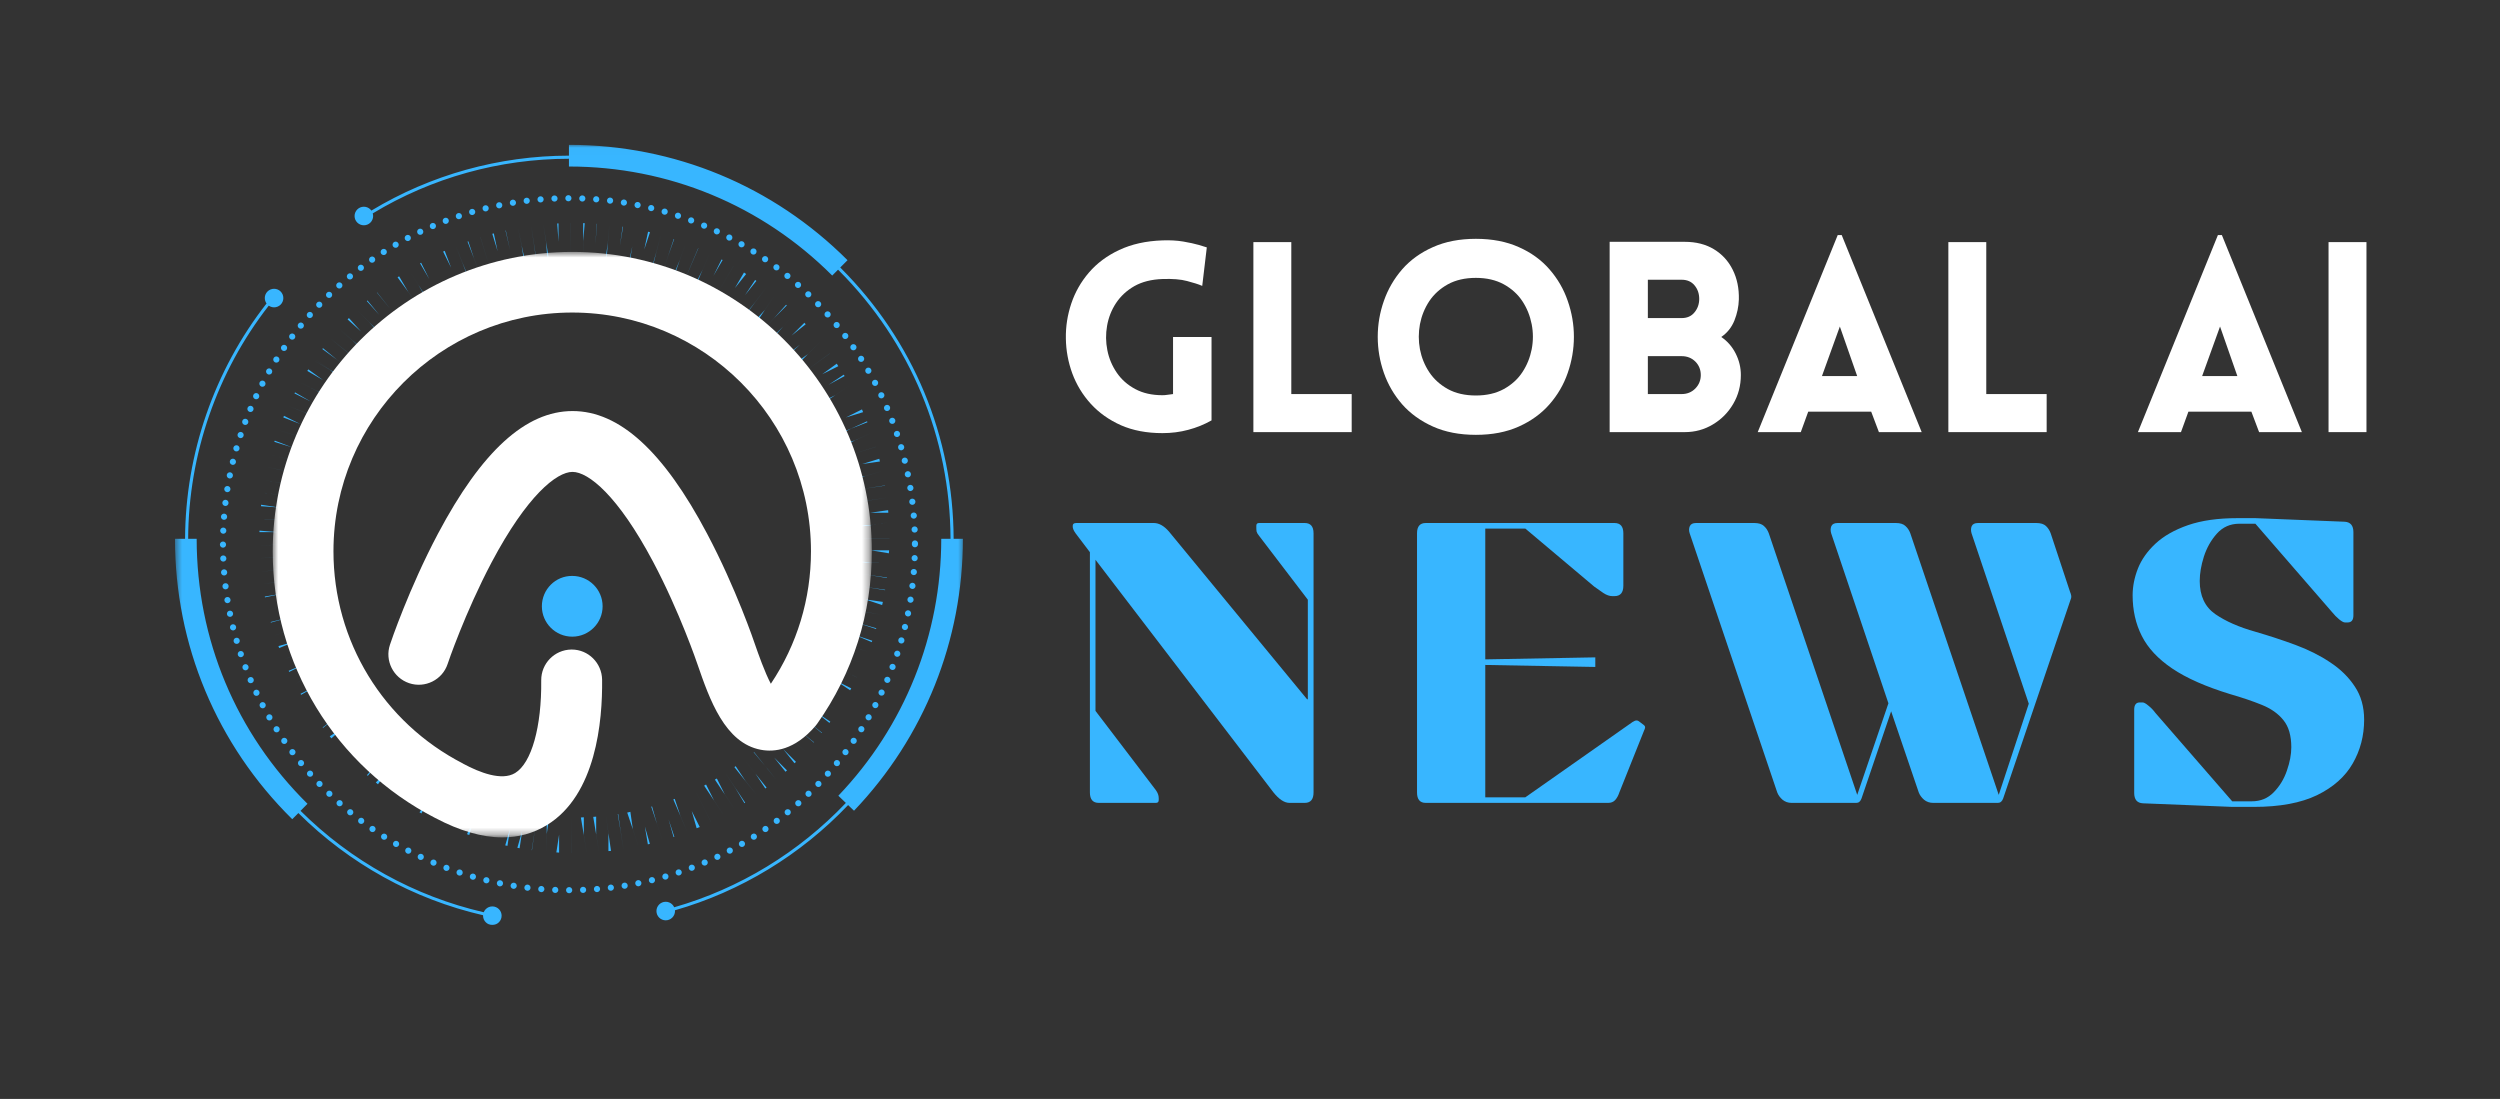 <svg width="364" height="160" viewBox="0 0 364 160" fill="none" xmlns="http://www.w3.org/2000/svg">
<rect x="0" y="0" width="364" height="160" fill="#333333" stroke="none"/>
<g clip-path="url(#clip0_5219_1257)">
<mask id="mask0_5219_1257" style="mask-type:luminance" maskUnits="userSpaceOnUse" x="25" y="21" width="116" height="115">
<path d="M25.479 21.016H140.479V135.016H25.479V21.016Z" fill="white"/>
</mask>
<g mask="url(#mask0_5219_1257)">
<path d="M140.198 78.448C140.198 93.26 134.568 107.323 124.344 118.042L123.484 117.219L123.156 116.906L122.062 115.859C131.724 105.734 137.047 92.448 137.047 78.448H140.198ZM82.838 21.088V24.245C97.317 24.245 110.932 29.88 121.172 40.12L122.021 39.266L123.401 37.885C112.568 27.052 98.161 21.088 82.838 21.088ZM28.635 78.448H25.479C25.479 93.911 31.547 108.411 42.552 119.276L43.443 118.38L43.76 118.057L44.771 117.031C34.37 106.766 28.635 93.062 28.635 78.448ZM38.807 44.188C31.198 53.932 26.995 66.042 26.948 78.448H27.396C27.448 66.161 31.604 54.161 39.13 44.505C39.359 44.208 39.594 43.917 39.833 43.625L39.479 43.339C39.255 43.62 39.026 43.906 38.807 44.188ZM70.432 132.823C60.364 130.505 51.094 125.354 43.76 118.057L43.443 118.38C50.838 125.734 60.187 130.927 70.338 133.26C70.76 133.359 71.192 133.453 71.62 133.542L71.713 133.099C71.281 133.01 70.854 132.917 70.432 132.823ZM52.932 31.364L53.177 31.745C53.536 31.516 53.906 31.286 54.276 31.068C62.88 25.87 72.729 23.125 82.838 23.114V22.661C72.656 22.677 62.739 25.438 54.073 30.661C53.687 30.885 53.312 31.125 52.932 31.364ZM98.161 132.099C97.698 132.234 97.229 132.359 96.76 132.479L96.875 132.917C97.344 132.797 97.807 132.672 98.271 132.536C107.838 129.802 116.604 124.458 123.484 117.219L123.156 116.906C116.338 124.089 107.651 129.385 98.161 132.099ZM122.458 39.068C122.422 39.031 122.38 38.989 122.338 38.948L122.021 39.266C122.062 39.307 122.104 39.349 122.14 39.385C132.568 49.828 138.338 63.693 138.396 78.448H138.849C138.792 63.573 132.974 49.594 122.458 39.068ZM39.906 42.047C39.156 42.047 38.552 42.651 38.552 43.396C38.552 44.141 39.161 44.75 39.906 44.75C40.651 44.75 41.255 44.141 41.255 43.396C41.255 42.651 40.651 42.047 39.906 42.047ZM71.682 131.974C70.937 131.974 70.333 132.583 70.333 133.328C70.333 134.073 70.937 134.677 71.682 134.677C72.432 134.677 73.036 134.073 73.036 133.328C73.036 132.578 72.432 131.974 71.682 131.974ZM96.927 131.297C96.182 131.297 95.578 131.906 95.578 132.646C95.578 133.396 96.182 134 96.927 134C97.677 134 98.281 133.391 98.281 132.646C98.281 131.906 97.677 131.297 96.927 131.297ZM52.979 30.099C52.229 30.099 51.625 30.708 51.625 31.453C51.625 32.198 52.234 32.802 52.979 32.802C53.724 32.802 54.328 32.198 54.328 31.453C54.328 30.708 53.724 30.099 52.979 30.099ZM82.87 130.057C83.12 130.057 83.323 129.854 83.323 129.604C83.317 129.359 83.114 129.156 82.87 129.156C82.62 129.156 82.416 129.359 82.416 129.604C82.416 129.854 82.62 130.057 82.87 130.057ZM80.838 130.021C81.083 130.021 81.281 129.828 81.291 129.589C81.297 129.339 81.104 129.125 80.859 129.12C80.609 129.109 80.396 129.307 80.391 129.552C80.38 129.802 80.578 130.01 80.823 130.021C80.828 130.021 80.833 130.021 80.838 130.021ZM84.896 130.016C84.901 130.016 84.911 130.016 84.916 130.016C85.166 130.005 85.359 129.797 85.349 129.547C85.338 129.297 85.125 129.104 84.88 129.115C84.63 129.125 84.437 129.339 84.448 129.583C84.458 129.828 84.656 130.016 84.896 130.016ZM78.817 129.901C79.052 129.901 79.25 129.719 79.266 129.484C79.286 129.234 79.099 129.021 78.849 128.995C78.604 128.979 78.385 129.167 78.364 129.411C78.344 129.661 78.531 129.875 78.781 129.896C78.791 129.901 78.802 129.901 78.817 129.901ZM86.922 129.896C86.932 129.896 86.942 129.896 86.958 129.891C87.208 129.87 87.391 129.656 87.375 129.406C87.354 129.161 87.141 128.974 86.885 128.99H86.891C86.641 129.016 86.453 129.229 86.474 129.479C86.489 129.714 86.687 129.896 86.922 129.896ZM76.797 129.698C77.021 129.698 77.219 129.531 77.245 129.302C77.276 129.052 77.099 128.828 76.849 128.797C76.604 128.771 76.38 128.943 76.349 129.193C76.317 129.443 76.495 129.667 76.745 129.693C76.766 129.698 76.781 129.698 76.797 129.698ZM88.937 129.693C88.958 129.693 88.974 129.693 88.995 129.687C89.239 129.661 89.416 129.432 89.385 129.187C89.354 128.937 89.135 128.766 88.885 128.792C88.635 128.823 88.458 129.047 88.489 129.297C88.521 129.526 88.713 129.693 88.937 129.693ZM74.791 129.417C75.01 129.417 75.198 129.26 75.234 129.042C75.276 128.792 75.109 128.562 74.864 128.521C74.62 128.484 74.385 128.651 74.344 128.896C74.307 129.141 74.474 129.37 74.719 129.411C74.739 129.417 74.771 129.417 74.791 129.417ZM90.948 129.406C90.969 129.406 90.995 129.406 91.021 129.401C91.266 129.365 91.432 129.13 91.391 128.885C91.354 128.635 91.12 128.469 90.875 128.51C90.63 128.552 90.458 128.781 90.505 129.031C90.536 129.25 90.729 129.406 90.948 129.406ZM72.797 129.057C73.005 129.057 73.192 128.911 73.234 128.698C73.286 128.453 73.125 128.214 72.88 128.167C72.641 128.115 72.401 128.276 72.349 128.516C72.297 128.76 72.458 129 72.703 129.052C72.734 129.052 72.766 129.057 72.797 129.057ZM92.942 129.047C92.974 129.047 93.005 129.042 93.031 129.036C93.276 128.984 93.432 128.75 93.385 128.505C93.333 128.26 93.099 128.104 92.854 128.151C92.609 128.198 92.453 128.437 92.5 128.682C92.541 128.896 92.734 129.047 92.942 129.047ZM70.817 128.615C71.021 128.615 71.203 128.474 71.255 128.271C71.312 128.026 71.166 127.786 70.922 127.724C70.682 127.667 70.437 127.812 70.38 128.052C70.317 128.297 70.463 128.542 70.708 128.599C70.745 128.609 70.781 128.615 70.817 128.615ZM94.922 128.599C94.958 128.599 94.995 128.594 95.031 128.589C95.271 128.526 95.422 128.286 95.359 128.042C95.302 127.802 95.057 127.651 94.812 127.714C94.573 127.771 94.427 128.016 94.484 128.26C94.536 128.464 94.719 128.599 94.922 128.599ZM68.854 128.094C69.052 128.094 69.229 127.964 69.286 127.766C69.354 127.531 69.219 127.276 68.979 127.208C68.739 127.141 68.484 127.276 68.422 127.521C68.354 127.755 68.489 128.01 68.729 128.073C68.771 128.089 68.812 128.094 68.854 128.094ZM96.885 128.073C96.922 128.073 96.963 128.068 97.005 128.057C97.245 127.99 97.385 127.74 97.317 127.5C97.25 127.26 96.995 127.125 96.76 127.193C96.521 127.26 96.38 127.516 96.448 127.75C96.505 127.948 96.687 128.073 96.885 128.073ZM66.916 127.49C67.104 127.49 67.286 127.37 67.349 127.182C67.427 126.948 67.297 126.687 67.062 126.615C66.828 126.531 66.573 126.661 66.489 126.896C66.411 127.13 66.541 127.385 66.776 127.464C66.823 127.484 66.87 127.49 66.916 127.49ZM98.817 127.474C98.864 127.474 98.911 127.464 98.958 127.448C99.198 127.37 99.323 127.115 99.245 126.88C99.161 126.646 98.911 126.516 98.672 126.599C98.437 126.677 98.312 126.932 98.391 127.167C98.453 127.354 98.63 127.474 98.817 127.474ZM65.005 126.807C65.187 126.807 65.359 126.698 65.422 126.516C65.51 126.286 65.396 126.026 65.161 125.937C64.927 125.849 64.666 125.969 64.583 126.198C64.495 126.432 64.609 126.693 64.844 126.781C64.896 126.797 64.948 126.807 65.005 126.807ZM100.729 126.792C100.781 126.792 100.833 126.781 100.885 126.76C101.12 126.672 101.234 126.411 101.146 126.182C101.062 125.948 100.802 125.833 100.568 125.917C100.333 126.005 100.219 126.271 100.307 126.5C100.375 126.677 100.547 126.792 100.729 126.792ZM63.114 126.052C63.291 126.052 63.458 125.948 63.531 125.776C63.63 125.547 63.526 125.281 63.291 125.182C63.068 125.089 62.802 125.193 62.703 125.422C62.604 125.651 62.713 125.911 62.943 126.01C62.995 126.036 63.057 126.052 63.114 126.052ZM102.604 126.031C102.661 126.031 102.724 126.021 102.781 125.995C103.01 125.896 103.114 125.635 103.015 125.406C102.917 125.172 102.656 125.068 102.427 125.167C102.193 125.266 102.088 125.531 102.187 125.76C102.26 125.932 102.427 126.031 102.604 126.031ZM61.26 125.214C61.427 125.214 61.588 125.12 61.672 124.958C61.776 124.734 61.677 124.464 61.453 124.354C61.229 124.25 60.958 124.349 60.854 124.568C60.75 124.797 60.844 125.062 61.068 125.172C61.13 125.203 61.198 125.214 61.26 125.214ZM104.448 125.203C104.515 125.203 104.578 125.187 104.64 125.156C104.864 125.052 104.963 124.781 104.859 124.557C104.75 124.333 104.479 124.234 104.255 124.344C104.031 124.453 103.937 124.719 104.042 124.943C104.114 125.104 104.281 125.203 104.448 125.203ZM59.443 124.307C59.604 124.307 59.766 124.219 59.844 124.062C59.963 123.844 59.875 123.573 59.656 123.453C59.437 123.339 59.166 123.422 59.047 123.641C58.932 123.865 59.016 124.135 59.234 124.25C59.302 124.292 59.375 124.307 59.443 124.307ZM106.26 124.297C106.328 124.297 106.401 124.281 106.469 124.245C106.469 124.24 106.469 124.24 106.469 124.24C106.687 124.13 106.771 123.854 106.656 123.63C106.542 123.417 106.271 123.328 106.047 123.443C105.828 123.562 105.739 123.833 105.859 124.057C105.943 124.208 106.094 124.297 106.26 124.297ZM57.666 123.323C57.823 123.323 57.974 123.245 58.057 123.099C58.182 122.88 58.109 122.609 57.891 122.484C57.677 122.359 57.401 122.432 57.276 122.651C57.151 122.865 57.224 123.141 57.443 123.266C57.51 123.307 57.588 123.323 57.666 123.323ZM108.031 123.318C108.109 123.318 108.187 123.297 108.255 123.255C108.469 123.13 108.547 122.854 108.417 122.641C108.292 122.422 108.021 122.354 107.802 122.479C107.588 122.604 107.515 122.875 107.64 123.094C107.724 123.234 107.875 123.318 108.031 123.318ZM55.927 122.271C56.078 122.271 56.224 122.198 56.312 122.062C56.443 121.854 56.38 121.573 56.172 121.443C55.958 121.307 55.677 121.375 55.547 121.583C55.416 121.792 55.479 122.073 55.687 122.203C55.76 122.25 55.844 122.271 55.927 122.271ZM109.76 122.266C109.844 122.266 109.927 122.245 110.005 122.198C110.213 122.068 110.276 121.786 110.14 121.578C110.01 121.365 109.729 121.302 109.521 121.437C109.312 121.568 109.25 121.849 109.38 122.057C109.469 122.193 109.614 122.266 109.76 122.266ZM54.234 121.151C54.38 121.151 54.521 121.083 54.604 120.958C54.75 120.755 54.698 120.474 54.495 120.333C54.286 120.187 54.005 120.24 53.864 120.443C53.724 120.651 53.776 120.932 53.979 121.073C54.057 121.13 54.146 121.151 54.234 121.151ZM111.453 121.151C111.542 121.151 111.625 121.125 111.708 121.073C111.911 120.927 111.963 120.651 111.818 120.443C111.677 120.24 111.401 120.187 111.193 120.328C110.989 120.474 110.937 120.75 111.078 120.953C111.167 121.083 111.307 121.151 111.453 121.151ZM52.588 119.964C52.724 119.964 52.859 119.906 52.948 119.786C53.099 119.589 53.057 119.307 52.859 119.156C52.661 119.005 52.38 119.047 52.229 119.245C52.078 119.443 52.12 119.729 52.318 119.875C52.401 119.937 52.495 119.964 52.588 119.964ZM113.099 119.964C113.193 119.964 113.286 119.932 113.37 119.875C113.568 119.724 113.604 119.443 113.453 119.245C113.307 119.042 113.026 119.005 112.823 119.156C112.625 119.302 112.583 119.583 112.734 119.786C112.823 119.901 112.958 119.964 113.099 119.964ZM50.995 118.714C51.125 118.714 51.25 118.656 51.344 118.547C51.5 118.359 51.474 118.073 51.276 117.917H51.281C51.083 117.755 50.802 117.786 50.641 117.979C50.484 118.172 50.516 118.453 50.708 118.609C50.786 118.682 50.891 118.714 50.995 118.714ZM114.687 118.714C114.792 118.714 114.896 118.682 114.974 118.609C115.167 118.453 115.198 118.172 115.042 117.979C114.885 117.786 114.599 117.76 114.406 117.917C114.213 118.073 114.182 118.354 114.344 118.547C114.432 118.656 114.562 118.714 114.687 118.714ZM116.234 117.401C116.344 117.401 116.448 117.365 116.531 117.286C116.724 117.125 116.739 116.839 116.573 116.651C116.406 116.464 116.12 116.448 115.932 116.615C115.745 116.776 115.729 117.062 115.896 117.25C115.984 117.349 116.109 117.401 116.234 117.401ZM49.448 117.396C49.568 117.396 49.693 117.344 49.786 117.245C49.948 117.057 49.932 116.776 49.75 116.609C49.557 116.443 49.276 116.464 49.109 116.651C48.943 116.833 48.963 117.12 49.151 117.286C49.234 117.359 49.338 117.396 49.448 117.396ZM117.724 116.026C117.838 116.026 117.953 115.984 118.036 115.901C118.213 115.724 118.219 115.443 118.047 115.26C117.875 115.078 117.588 115.073 117.411 115.245C117.234 115.417 117.224 115.703 117.396 115.885C117.489 115.979 117.604 116.026 117.724 116.026ZM47.958 116.021C48.073 116.021 48.193 115.974 48.281 115.885C48.453 115.703 48.448 115.417 48.266 115.245C48.088 115.073 47.802 115.078 47.63 115.255C47.458 115.437 47.463 115.719 47.641 115.896C47.729 115.979 47.844 116.021 47.958 116.021ZM119.161 114.589C119.276 114.589 119.396 114.547 119.484 114.453C119.656 114.271 119.651 113.99 119.474 113.812C119.292 113.641 119.01 113.646 118.833 113.828C118.656 114.005 118.667 114.292 118.849 114.464C118.937 114.552 119.047 114.589 119.161 114.589ZM46.521 114.589C46.635 114.589 46.745 114.547 46.833 114.464C47.01 114.292 47.021 114.005 46.844 113.823C46.672 113.646 46.385 113.641 46.208 113.812C46.026 113.984 46.021 114.271 46.193 114.448C46.286 114.542 46.406 114.589 46.521 114.589ZM120.536 113.099C120.661 113.099 120.786 113.047 120.875 112.948C121.042 112.76 121.021 112.479 120.838 112.312C120.651 112.146 120.364 112.167 120.198 112.349C120.036 112.536 120.052 112.818 120.239 112.99C120.323 113.062 120.432 113.099 120.536 113.099ZM45.146 113.099C45.25 113.099 45.359 113.062 45.443 112.99C45.63 112.823 45.646 112.536 45.479 112.349C45.318 112.161 45.031 112.146 44.844 112.312C44.656 112.479 44.641 112.766 44.807 112.948C44.901 113.047 45.021 113.099 45.146 113.099ZM43.833 111.557C43.927 111.557 44.031 111.521 44.114 111.453C44.307 111.297 44.333 111.016 44.177 110.823V110.818C44.021 110.63 43.734 110.599 43.547 110.755C43.354 110.917 43.323 111.198 43.479 111.391C43.573 111.5 43.703 111.557 43.833 111.557ZM121.854 111.557C121.984 111.557 122.114 111.5 122.203 111.391C122.364 111.198 122.333 110.917 122.135 110.755C121.948 110.599 121.661 110.63 121.505 110.818C121.344 111.016 121.375 111.297 121.568 111.453C121.651 111.521 121.75 111.557 121.854 111.557ZM42.578 109.964C42.672 109.964 42.766 109.932 42.849 109.87C43.052 109.724 43.088 109.437 42.937 109.24C42.786 109.042 42.505 109 42.307 109.151C42.109 109.302 42.068 109.583 42.219 109.786C42.307 109.901 42.443 109.964 42.578 109.964ZM123.104 109.958C123.239 109.958 123.375 109.896 123.463 109.781C123.614 109.583 123.573 109.297 123.375 109.151C123.177 109 122.89 109.042 122.745 109.24C122.594 109.437 122.63 109.719 122.833 109.87C122.917 109.927 123.01 109.958 123.104 109.958ZM41.396 108.323C41.479 108.323 41.573 108.297 41.646 108.24C41.854 108.094 41.906 107.818 41.76 107.615C41.62 107.411 41.338 107.359 41.135 107.5C40.932 107.646 40.88 107.922 41.021 108.13C41.109 108.255 41.25 108.323 41.396 108.323ZM124.292 108.312C124.437 108.312 124.578 108.245 124.661 108.12C124.667 108.12 124.667 108.12 124.667 108.12C124.807 107.917 124.755 107.63 124.552 107.495C124.349 107.349 124.062 107.401 123.922 107.604C123.781 107.807 123.833 108.089 124.036 108.229C124.114 108.292 124.208 108.312 124.292 108.312ZM40.271 106.63C40.354 106.63 40.443 106.609 40.516 106.562C40.724 106.432 40.786 106.151 40.656 105.937C40.521 105.729 40.239 105.667 40.031 105.802C39.823 105.932 39.76 106.214 39.891 106.422C39.979 106.557 40.125 106.63 40.271 106.63ZM125.417 106.62C125.562 106.62 125.708 106.547 125.797 106.411C125.792 106.411 125.792 106.411 125.792 106.411C125.927 106.203 125.864 105.922 125.656 105.786C125.443 105.656 125.167 105.719 125.031 105.927C124.901 106.141 124.963 106.417 125.172 106.552C125.25 106.599 125.333 106.62 125.417 106.62ZM39.224 104.901C39.302 104.901 39.38 104.875 39.448 104.839C39.666 104.714 39.739 104.437 39.614 104.224C39.489 104.005 39.213 103.932 39 104.057C38.781 104.182 38.708 104.458 38.833 104.672C38.916 104.818 39.068 104.901 39.224 104.901ZM126.463 104.885C126.625 104.885 126.776 104.802 126.859 104.661C126.984 104.443 126.906 104.172 126.693 104.042C126.479 103.917 126.203 103.995 126.078 104.208C125.953 104.422 126.026 104.698 126.239 104.823C126.312 104.865 126.39 104.885 126.463 104.885ZM38.245 103.13C38.312 103.13 38.385 103.115 38.453 103.078C38.672 102.958 38.76 102.687 38.641 102.469C38.526 102.245 38.255 102.161 38.031 102.276C37.812 102.391 37.729 102.667 37.844 102.885C37.927 103.036 38.083 103.13 38.245 103.13ZM127.448 103.109C127.609 103.109 127.771 103.021 127.849 102.865C127.963 102.646 127.88 102.375 127.661 102.255C127.443 102.141 127.172 102.224 127.052 102.448C126.937 102.667 127.021 102.937 127.245 103.057C127.307 103.089 127.375 103.109 127.448 103.109ZM37.338 101.318C37.406 101.318 37.469 101.302 37.531 101.276C37.755 101.167 37.854 100.896 37.745 100.672C37.635 100.448 37.37 100.354 37.146 100.458C36.916 100.568 36.823 100.833 36.932 101.057C37.005 101.224 37.166 101.318 37.338 101.318ZM128.359 101.286C128.526 101.286 128.687 101.193 128.765 101.031C128.87 100.807 128.776 100.536 128.552 100.432C128.328 100.323 128.057 100.422 127.948 100.646C127.844 100.87 127.937 101.141 128.167 101.245C128.229 101.276 128.292 101.286 128.359 101.286ZM36.505 99.474C36.562 99.474 36.625 99.463 36.682 99.438C36.911 99.338 37.016 99.073 36.916 98.844C36.818 98.615 36.552 98.51 36.328 98.609C36.094 98.708 35.989 98.974 36.088 99.203C36.161 99.37 36.328 99.474 36.505 99.474ZM129.193 99.438C129.364 99.438 129.536 99.333 129.609 99.161C129.708 98.932 129.599 98.672 129.375 98.573C129.14 98.474 128.88 98.578 128.781 98.807C128.682 99.036 128.786 99.302 129.015 99.396C129.078 99.427 129.135 99.438 129.193 99.438ZM35.745 97.599C35.797 97.599 35.854 97.594 35.906 97.568C36.141 97.479 36.255 97.219 36.166 96.99C36.078 96.755 35.818 96.635 35.588 96.729C35.354 96.818 35.234 97.078 35.328 97.307C35.323 97.307 35.323 97.307 35.323 97.307C35.391 97.49 35.568 97.599 35.745 97.599ZM129.953 97.552C130.135 97.552 130.307 97.443 130.375 97.26C130.463 97.026 130.349 96.766 130.109 96.682C129.88 96.594 129.62 96.708 129.531 96.943C129.443 97.177 129.557 97.438 129.792 97.521C129.849 97.542 129.901 97.552 129.953 97.552ZM35.062 95.688C35.109 95.688 35.161 95.677 35.203 95.661C35.443 95.583 35.568 95.328 35.489 95.094C35.411 94.859 35.156 94.729 34.916 94.807C34.682 94.891 34.557 95.146 34.635 95.38C34.698 95.568 34.875 95.688 35.062 95.688ZM130.635 95.635C130.823 95.635 131 95.516 131.068 95.328C131.146 95.088 131.015 94.838 130.781 94.755C130.547 94.677 130.292 94.807 130.213 95.042C130.13 95.276 130.26 95.531 130.495 95.609C130.542 95.625 130.588 95.635 130.635 95.635ZM34.458 93.75C34.5 93.75 34.541 93.745 34.583 93.734C34.823 93.667 34.963 93.417 34.891 93.177C34.823 92.938 34.573 92.797 34.333 92.87C34.094 92.938 33.958 93.193 34.026 93.427C34.083 93.625 34.26 93.75 34.458 93.75ZM131.239 93.698C131.437 93.698 131.614 93.568 131.672 93.37C131.739 93.13 131.604 92.88 131.364 92.812C131.125 92.745 130.87 92.88 130.807 93.12C130.734 93.359 130.875 93.615 131.114 93.677C131.156 93.693 131.198 93.698 131.239 93.698ZM33.932 91.792C33.969 91.792 34.005 91.786 34.041 91.781C34.281 91.719 34.432 91.474 34.37 91.234C34.312 90.99 34.068 90.844 33.823 90.906C33.583 90.963 33.437 91.208 33.495 91.448C33.547 91.656 33.729 91.792 33.932 91.792ZM131.76 91.74C131.969 91.74 132.151 91.599 132.198 91.396C132.26 91.151 132.109 90.911 131.87 90.849C131.63 90.792 131.385 90.938 131.323 91.182C131.265 91.422 131.411 91.667 131.651 91.724C131.693 91.734 131.729 91.74 131.76 91.74ZM33.489 89.812C33.516 89.812 33.547 89.812 33.578 89.807C33.823 89.755 33.979 89.521 33.932 89.271C33.88 89.026 33.641 88.87 33.396 88.922C33.156 88.974 33 89.208 33.047 89.453C33.088 89.667 33.281 89.812 33.489 89.812ZM132.208 89.76C132.417 89.76 132.609 89.615 132.651 89.401C132.698 89.151 132.542 88.917 132.297 88.865C132.052 88.818 131.818 88.974 131.765 89.219C131.713 89.463 131.875 89.703 132.114 89.75C132.146 89.755 132.177 89.76 132.208 89.76ZM33.125 87.823C33.146 87.823 33.172 87.818 33.193 87.812C33.443 87.776 33.609 87.542 33.562 87.297C33.526 87.052 33.297 86.88 33.047 86.927C32.802 86.963 32.635 87.193 32.677 87.443C32.713 87.661 32.901 87.823 33.125 87.823ZM132.568 87.766C132.786 87.766 132.979 87.604 133.015 87.385C133.052 87.135 132.885 86.906 132.64 86.865C132.396 86.828 132.167 86.995 132.125 87.24C132.083 87.484 132.25 87.713 132.495 87.755C132.521 87.76 132.547 87.766 132.568 87.766ZM32.838 85.812C32.854 85.812 32.875 85.812 32.891 85.807C33.141 85.781 33.318 85.557 33.286 85.307C33.255 85.057 33.031 84.88 32.781 84.917C32.536 84.943 32.359 85.167 32.391 85.417C32.416 85.646 32.614 85.812 32.838 85.812ZM132.854 85.755C133.078 85.755 133.271 85.588 133.297 85.354C133.328 85.109 133.151 84.885 132.906 84.854C132.656 84.823 132.432 85 132.401 85.25C132.375 85.495 132.547 85.724 132.797 85.75C132.818 85.755 132.833 85.755 132.854 85.755ZM32.63 83.792C32.646 83.792 32.656 83.792 32.672 83.792C32.916 83.771 33.099 83.557 33.083 83.307C33.062 83.057 32.844 82.875 32.594 82.891C32.344 82.911 32.161 83.13 32.182 83.375C32.203 83.615 32.401 83.792 32.63 83.792ZM133.052 83.74C133.286 83.74 133.479 83.562 133.5 83.323C133.521 83.073 133.333 82.854 133.088 82.838C132.838 82.818 132.62 83 132.599 83.25C132.583 83.5 132.765 83.719 133.015 83.734C133.026 83.74 133.042 83.74 133.052 83.74ZM32.51 81.771C32.516 81.771 32.521 81.766 32.531 81.766C32.776 81.76 32.974 81.547 32.963 81.302C32.948 81.052 32.739 80.854 32.489 80.87C32.245 80.875 32.047 81.088 32.062 81.338C32.073 81.578 32.271 81.771 32.51 81.771ZM133.172 81.713C133.411 81.713 133.614 81.521 133.62 81.281C133.63 81.031 133.437 80.823 133.193 80.812C132.943 80.807 132.734 80.995 132.724 81.245C132.713 81.495 132.906 81.703 133.151 81.713C133.161 81.713 133.167 81.713 133.172 81.713ZM32.469 79.745C32.719 79.745 32.916 79.536 32.916 79.292C32.916 79.042 32.713 78.844 32.469 78.844C32.219 78.844 32.016 79.047 32.016 79.292C32.016 79.542 32.224 79.745 32.469 79.745ZM133.213 79.688C133.463 79.688 133.667 79.484 133.667 79.234C133.667 79.213 133.667 79.198 133.661 79.177C133.661 79.161 133.667 79.141 133.667 79.125C133.667 78.875 133.458 78.677 133.213 78.677C132.963 78.677 132.765 78.88 132.765 79.13C132.765 79.151 132.765 79.167 132.771 79.182C132.765 79.203 132.765 79.219 132.765 79.234C132.765 79.484 132.963 79.688 133.213 79.688ZM32.51 77.713C32.75 77.713 32.948 77.526 32.958 77.281C32.969 77.031 32.771 76.823 32.526 76.812C32.276 76.802 32.068 77 32.057 77.245C32.052 77.495 32.245 77.703 32.489 77.713C32.495 77.713 32.5 77.713 32.51 77.713ZM133.167 77.547C133.177 77.547 133.182 77.547 133.193 77.547C133.437 77.536 133.63 77.328 133.62 77.078C133.609 76.828 133.401 76.63 133.151 76.646C132.901 76.656 132.708 76.865 132.719 77.115C132.729 77.359 132.927 77.547 133.167 77.547ZM32.625 75.688C32.859 75.688 33.057 75.51 33.073 75.271C33.094 75.026 32.906 74.807 32.661 74.786C32.411 74.766 32.193 74.953 32.172 75.203C32.151 75.448 32.338 75.667 32.588 75.688C32.599 75.688 32.614 75.688 32.625 75.688ZM133.042 75.521C133.057 75.521 133.068 75.521 133.078 75.521C133.328 75.5 133.51 75.281 133.495 75.031C133.469 74.781 133.255 74.599 133.005 74.62C132.755 74.641 132.573 74.859 132.594 75.104C132.614 75.344 132.812 75.521 133.042 75.521ZM32.828 73.672C33.052 73.672 33.245 73.505 33.271 73.271C33.302 73.026 33.125 72.802 32.875 72.771C32.63 72.745 32.406 72.917 32.375 73.167C32.344 73.411 32.521 73.641 32.771 73.667C32.786 73.672 32.807 73.672 32.828 73.672ZM132.838 73.505C132.854 73.505 132.875 73.505 132.896 73.5C133.14 73.474 133.312 73.245 133.286 72.995C133.255 72.75 133.031 72.578 132.781 72.604C132.536 72.635 132.359 72.859 132.39 73.109C132.417 73.338 132.614 73.505 132.838 73.505ZM33.104 71.661C33.323 71.661 33.516 71.505 33.547 71.281C33.588 71.036 33.422 70.807 33.177 70.766C32.927 70.729 32.698 70.896 32.661 71.135C32.656 71.135 32.656 71.135 32.656 71.135C32.62 71.385 32.781 71.615 33.031 71.656C33.057 71.661 33.078 71.661 33.104 71.661ZM132.552 71.5C132.578 71.5 132.604 71.495 132.625 71.49C132.87 71.448 133.042 71.219 132.995 70.969C132.958 70.724 132.724 70.557 132.479 70.599C132.229 70.641 132.062 70.87 132.104 71.12C132.146 71.338 132.333 71.5 132.552 71.5ZM33.463 69.667C33.677 69.667 33.864 69.521 33.906 69.302C33.958 69.062 33.797 68.823 33.552 68.771C33.312 68.724 33.073 68.88 33.021 69.125C32.974 69.37 33.13 69.609 33.375 69.661C33.406 69.667 33.437 69.667 33.463 69.667ZM132.182 69.5C132.213 69.5 132.245 69.495 132.276 69.495C132.521 69.443 132.672 69.208 132.625 68.958C132.573 68.713 132.338 68.557 132.094 68.609C131.849 68.661 131.693 68.901 131.739 69.141C131.786 69.359 131.974 69.5 132.182 69.5ZM33.906 67.688C34.109 67.688 34.291 67.547 34.344 67.344C34.401 67.099 34.255 66.854 34.01 66.797C33.771 66.74 33.526 66.885 33.469 67.13C33.411 67.37 33.557 67.615 33.802 67.672C33.833 67.682 33.87 67.688 33.906 67.688ZM131.734 67.526C131.771 67.526 131.807 67.516 131.844 67.51C132.083 67.453 132.234 67.203 132.172 66.963C132.114 66.724 131.87 66.573 131.625 66.635C131.385 66.698 131.239 66.943 131.297 67.182C131.349 67.385 131.531 67.526 131.734 67.526ZM34.427 65.729C34.62 65.729 34.802 65.599 34.859 65.401C34.927 65.161 34.791 64.911 34.552 64.844C34.312 64.771 34.062 64.911 33.989 65.151C33.922 65.391 34.062 65.641 34.302 65.713C34.349 65.724 34.385 65.729 34.427 65.729ZM131.208 65.568C131.25 65.568 131.292 65.562 131.333 65.547C131.573 65.479 131.713 65.224 131.64 64.99C131.573 64.75 131.323 64.609 131.083 64.682C130.844 64.75 130.708 65 130.776 65.24C130.833 65.438 131.01 65.568 131.208 65.568ZM35.031 63.792C35.219 63.792 35.396 63.672 35.458 63.479C35.536 63.245 35.411 62.989 35.172 62.911C34.937 62.833 34.682 62.964 34.604 63.198C34.526 63.432 34.656 63.688 34.891 63.766C34.932 63.781 34.984 63.792 35.031 63.792ZM130.604 63.63C130.651 63.63 130.698 63.625 130.745 63.609C130.979 63.526 131.109 63.276 131.026 63.036C130.948 62.802 130.693 62.677 130.458 62.755C130.224 62.833 130.094 63.089 130.172 63.323C130.234 63.51 130.411 63.63 130.604 63.63ZM35.708 61.875C35.891 61.875 36.062 61.76 36.13 61.583C36.219 61.349 36.099 61.089 35.864 61C35.63 60.911 35.375 61.026 35.286 61.26C35.198 61.495 35.318 61.755 35.547 61.844C35.604 61.859 35.656 61.875 35.708 61.875ZM129.917 61.719C129.969 61.719 130.026 61.714 130.073 61.693C130.307 61.604 130.422 61.344 130.338 61.109C130.245 60.88 129.989 60.76 129.755 60.854C129.521 60.938 129.406 61.203 129.495 61.432C129.568 61.614 129.734 61.719 129.917 61.719ZM36.463 59.989C36.641 59.989 36.807 59.885 36.88 59.714C36.979 59.484 36.875 59.219 36.646 59.12C36.411 59.021 36.151 59.13 36.052 59.359C35.953 59.589 36.062 59.849 36.291 59.953C36.349 59.974 36.406 59.989 36.463 59.989ZM129.156 59.849C129.213 59.849 129.276 59.839 129.333 59.812C129.562 59.714 129.667 59.448 129.573 59.219C129.474 58.989 129.208 58.88 128.979 58.984C128.75 59.078 128.646 59.344 128.739 59.573C128.818 59.745 128.979 59.849 129.156 59.849ZM37.297 58.13C37.469 58.13 37.63 58.036 37.708 57.875C37.812 57.651 37.719 57.38 37.489 57.271C37.266 57.167 37 57.26 36.891 57.489C36.786 57.714 36.88 57.979 37.109 58.089C37.166 58.12 37.234 58.13 37.297 58.13ZM128.323 58.005C128.385 58.005 128.453 57.989 128.515 57.958C128.739 57.854 128.838 57.583 128.729 57.359C128.62 57.135 128.354 57.042 128.125 57.146C127.906 57.255 127.807 57.526 127.917 57.745C127.989 57.906 128.156 58.005 128.323 58.005ZM38.208 56.312C38.37 56.312 38.526 56.224 38.609 56.073C38.724 55.854 38.641 55.583 38.416 55.464C38.198 55.349 37.927 55.432 37.807 55.651C37.698 55.87 37.776 56.146 38 56.26C38.062 56.297 38.135 56.312 38.208 56.312ZM127.411 56.193C127.484 56.193 127.557 56.177 127.625 56.141C127.838 56.026 127.927 55.755 127.812 55.531C127.698 55.312 127.427 55.229 127.203 55.344C126.984 55.458 126.896 55.729 127.015 55.953C127.094 56.109 127.25 56.193 127.411 56.193ZM39.187 54.536C39.344 54.536 39.495 54.453 39.578 54.312C39.703 54.094 39.63 53.823 39.411 53.698C39.193 53.568 38.922 53.646 38.797 53.859C38.672 54.078 38.745 54.349 38.963 54.474C39.031 54.516 39.109 54.536 39.187 54.536ZM126.432 54.427C126.51 54.427 126.583 54.406 126.656 54.364C126.875 54.234 126.948 53.964 126.823 53.745C126.693 53.531 126.422 53.458 126.203 53.583C125.989 53.708 125.917 53.984 126.042 54.198C126.125 54.344 126.276 54.427 126.432 54.427ZM40.234 52.797C40.385 52.797 40.531 52.724 40.62 52.589C40.75 52.375 40.687 52.099 40.479 51.969C40.266 51.833 39.989 51.896 39.854 52.104C39.724 52.318 39.786 52.599 39.995 52.729C40.068 52.776 40.156 52.797 40.234 52.797ZM125.38 52.693C125.463 52.693 125.547 52.672 125.62 52.625C125.828 52.489 125.896 52.214 125.76 52.005C125.625 51.792 125.349 51.729 125.14 51.864C124.927 51.995 124.864 52.276 125 52.484C125.083 52.62 125.229 52.693 125.38 52.693ZM41.359 51.104C41.5 51.104 41.641 51.031 41.729 50.911C41.87 50.703 41.818 50.422 41.614 50.286C41.411 50.141 41.125 50.193 40.984 50.396C40.844 50.604 40.896 50.88 41.099 51.021C41.177 51.078 41.266 51.104 41.359 51.104ZM124.26 51.005C124.349 51.005 124.437 50.984 124.515 50.927C124.719 50.786 124.771 50.505 124.625 50.302C124.484 50.094 124.203 50.047 124 50.188C123.797 50.328 123.745 50.609 123.885 50.812C123.974 50.938 124.114 51.005 124.26 51.005ZM42.541 49.453C42.682 49.453 42.818 49.396 42.906 49.276C43.057 49.078 43.016 48.797 42.812 48.646C42.614 48.495 42.333 48.536 42.182 48.734C42.036 48.938 42.073 49.219 42.276 49.364C42.354 49.427 42.448 49.453 42.541 49.453ZM123.068 49.364C123.167 49.364 123.26 49.333 123.344 49.271C123.542 49.125 123.578 48.844 123.432 48.641C123.281 48.443 123 48.406 122.797 48.552C122.599 48.703 122.562 48.984 122.713 49.182C122.797 49.302 122.932 49.364 123.068 49.364ZM43.797 47.859C43.922 47.859 44.057 47.802 44.146 47.693C44.307 47.5 44.276 47.214 44.078 47.057C43.891 46.901 43.604 46.932 43.448 47.125C43.286 47.318 43.318 47.599 43.51 47.755C43.594 47.823 43.693 47.859 43.797 47.859ZM121.818 47.771C121.917 47.771 122.021 47.739 122.104 47.672C122.292 47.51 122.323 47.229 122.167 47.036C122.01 46.844 121.724 46.818 121.531 46.974C121.338 47.13 121.312 47.417 121.469 47.609C121.557 47.719 121.687 47.771 121.818 47.771ZM45.109 46.312C45.234 46.312 45.359 46.26 45.448 46.156C45.614 45.969 45.594 45.688 45.411 45.521C45.224 45.359 44.937 45.375 44.776 45.562C44.609 45.75 44.63 46.031 44.812 46.198C44.896 46.276 45.005 46.312 45.109 46.312ZM120.5 46.229C120.604 46.229 120.713 46.193 120.797 46.114C120.984 45.953 121.005 45.667 120.838 45.479C120.672 45.297 120.39 45.276 120.198 45.443C120.01 45.609 119.995 45.896 120.161 46.083H120.167C120.255 46.177 120.375 46.229 120.5 46.229ZM46.484 44.823C46.604 44.823 46.724 44.771 46.807 44.682C46.979 44.5 46.974 44.219 46.797 44.042C46.614 43.87 46.333 43.88 46.156 44.057C45.984 44.234 45.989 44.521 46.172 44.693C46.26 44.776 46.37 44.823 46.484 44.823ZM119.12 44.739C119.234 44.739 119.349 44.698 119.432 44.614C119.614 44.438 119.62 44.151 119.443 43.974C119.271 43.797 118.984 43.792 118.807 43.964C118.625 44.135 118.62 44.422 118.797 44.599C118.885 44.698 119.005 44.739 119.12 44.739ZM47.922 43.385C48.031 43.385 48.141 43.344 48.229 43.255C48.411 43.083 48.416 42.797 48.245 42.62C48.068 42.443 47.786 42.432 47.604 42.609C47.422 42.781 47.416 43.068 47.588 43.245C47.682 43.339 47.802 43.385 47.922 43.385ZM117.687 43.307C117.807 43.307 117.922 43.26 118.01 43.172C118.182 42.989 118.177 42.703 118 42.531C117.818 42.359 117.536 42.364 117.359 42.547C117.187 42.724 117.198 43.01 117.375 43.182C117.458 43.271 117.573 43.307 117.687 43.307ZM49.406 42.01C49.51 42.01 49.62 41.974 49.703 41.896C49.896 41.729 49.911 41.448 49.745 41.26C49.573 41.073 49.291 41.057 49.104 41.224C48.916 41.391 48.901 41.672 49.068 41.859C49.156 41.958 49.281 42.01 49.406 42.01ZM116.193 41.938C116.318 41.938 116.443 41.88 116.531 41.781C116.693 41.594 116.677 41.312 116.495 41.146C116.307 40.984 116.021 41 115.859 41.182C115.693 41.37 115.708 41.656 115.896 41.818C115.984 41.901 116.083 41.938 116.193 41.938ZM50.948 40.693C51.047 40.693 51.151 40.656 51.234 40.594C51.427 40.432 51.453 40.151 51.297 39.958C51.141 39.766 50.854 39.739 50.666 39.896C50.469 40.052 50.443 40.333 50.599 40.531C50.687 40.635 50.818 40.693 50.948 40.693ZM114.646 40.62C114.776 40.62 114.906 40.568 114.995 40.453C115.156 40.26 115.125 39.979 114.932 39.823C114.739 39.661 114.453 39.693 114.297 39.885C114.14 40.078 114.172 40.359 114.364 40.521C114.448 40.589 114.547 40.62 114.646 40.62ZM52.541 39.438C52.641 39.438 52.729 39.411 52.812 39.349C53.01 39.203 53.052 38.917 52.901 38.719C52.75 38.521 52.469 38.479 52.271 38.63C52.073 38.781 52.031 39.062 52.182 39.26C52.271 39.38 52.406 39.438 52.541 39.438ZM113.052 39.37C113.187 39.37 113.323 39.307 113.411 39.193C113.557 38.989 113.521 38.708 113.318 38.562C113.12 38.411 112.838 38.453 112.687 38.651C112.542 38.849 112.578 39.13 112.781 39.281C112.859 39.344 112.953 39.37 113.052 39.37ZM54.182 38.255C54.271 38.255 54.359 38.224 54.437 38.172C54.646 38.026 54.698 37.75 54.552 37.542C54.411 37.339 54.13 37.286 53.927 37.427C53.724 37.573 53.672 37.854 53.812 38.057C53.901 38.188 54.041 38.255 54.182 38.255ZM111.401 38.188C111.547 38.188 111.687 38.12 111.771 37.989C111.911 37.786 111.859 37.505 111.656 37.364C111.453 37.224 111.172 37.276 111.026 37.479C110.885 37.682 110.937 37.964 111.14 38.104C111.224 38.161 111.312 38.188 111.401 38.188ZM55.875 37.135C55.953 37.135 56.041 37.109 56.114 37.062V37.068C56.328 36.932 56.385 36.651 56.255 36.443C56.12 36.229 55.838 36.172 55.63 36.302C55.422 36.438 55.359 36.719 55.489 36.927C55.578 37.057 55.724 37.135 55.875 37.135ZM109.708 37.068C109.854 37.068 110 36.995 110.088 36.854C110.219 36.646 110.156 36.37 109.948 36.234C109.734 36.104 109.458 36.167 109.323 36.375C109.193 36.589 109.255 36.87 109.463 37C109.536 37.047 109.625 37.068 109.708 37.068ZM57.604 36.078C57.682 36.078 57.76 36.062 57.833 36.021C58.047 35.896 58.12 35.62 57.995 35.406C57.87 35.188 57.594 35.114 57.38 35.239C57.161 35.37 57.088 35.641 57.213 35.859C57.297 36 57.448 36.078 57.604 36.078ZM107.963 36.016C108.125 36.016 108.276 35.932 108.359 35.792C108.484 35.573 108.406 35.302 108.193 35.172C108.193 35.177 108.193 35.177 108.193 35.177C107.974 35.052 107.698 35.125 107.578 35.344C107.453 35.557 107.526 35.833 107.745 35.958C107.812 36 107.89 36.016 107.963 36.016ZM59.375 35.099C59.443 35.099 59.521 35.083 59.583 35.047C59.802 34.932 59.891 34.661 59.771 34.438C59.661 34.219 59.385 34.135 59.161 34.25C58.943 34.364 58.859 34.641 58.974 34.859C59.057 35.01 59.213 35.099 59.375 35.099ZM106.187 35.036C106.349 35.036 106.505 34.948 106.588 34.797C106.703 34.578 106.614 34.307 106.401 34.188C106.177 34.073 105.906 34.156 105.792 34.375C105.677 34.594 105.76 34.864 105.979 34.984C106.047 35.021 106.114 35.036 106.187 35.036ZM61.187 34.193C61.25 34.193 61.312 34.177 61.38 34.151C61.604 34.042 61.698 33.771 61.588 33.547C61.484 33.323 61.219 33.229 60.989 33.333C60.766 33.443 60.672 33.714 60.781 33.932C60.854 34.099 61.016 34.193 61.187 34.193ZM104.37 34.13C104.542 34.13 104.703 34.036 104.776 33.875C104.885 33.646 104.786 33.38 104.562 33.276C104.338 33.167 104.068 33.266 103.963 33.489C103.854 33.714 103.953 33.984 104.177 34.089C104.239 34.12 104.302 34.13 104.37 34.13ZM63.031 33.359C63.088 33.359 63.146 33.349 63.208 33.323C63.432 33.224 63.541 32.958 63.443 32.729C63.344 32.5 63.078 32.396 62.849 32.495C62.62 32.594 62.516 32.854 62.614 33.089C62.687 33.255 62.849 33.359 63.031 33.359ZM102.515 33.302C102.693 33.302 102.859 33.198 102.932 33.026C103.031 32.797 102.922 32.531 102.693 32.438C102.463 32.339 102.198 32.443 102.104 32.672C102.005 32.901 102.109 33.167 102.338 33.266C102.396 33.286 102.458 33.302 102.515 33.302ZM64.901 32.604C64.953 32.604 65.01 32.594 65.062 32.573C65.291 32.484 65.411 32.224 65.323 31.995C65.234 31.76 64.974 31.641 64.745 31.729C64.51 31.818 64.396 32.078 64.479 32.312C64.552 32.489 64.719 32.604 64.901 32.604ZM100.63 32.542C100.812 32.542 100.984 32.432 101.052 32.25C101.135 32.021 101.021 31.76 100.786 31.672C100.557 31.583 100.297 31.703 100.208 31.938C100.12 32.172 100.239 32.427 100.469 32.516C100.521 32.531 100.578 32.542 100.63 32.542ZM66.812 31.917C66.859 31.917 66.911 31.906 66.953 31.891C67.192 31.812 67.317 31.557 67.239 31.323C67.161 31.088 66.901 30.958 66.666 31.036C66.432 31.12 66.302 31.375 66.385 31.609C66.448 31.797 66.625 31.917 66.812 31.917ZM98.713 31.864C98.901 31.864 99.078 31.745 99.141 31.557C99.219 31.318 99.088 31.068 98.854 30.984C98.62 30.906 98.359 31.036 98.286 31.271C98.208 31.505 98.338 31.76 98.573 31.844C98.614 31.859 98.666 31.864 98.713 31.864ZM68.75 31.312C68.786 31.312 68.833 31.302 68.875 31.292C69.114 31.224 69.25 30.974 69.182 30.734C69.114 30.495 68.864 30.359 68.625 30.427C68.385 30.495 68.25 30.745 68.317 30.984C68.375 31.182 68.552 31.312 68.75 31.312ZM96.776 31.266C96.969 31.266 97.151 31.135 97.208 30.938C97.276 30.698 97.135 30.448 96.896 30.38C96.656 30.312 96.406 30.453 96.338 30.693C96.271 30.932 96.406 31.182 96.651 31.25C96.687 31.26 96.734 31.266 96.776 31.266ZM70.708 30.786C70.745 30.786 70.776 30.781 70.817 30.771C71.057 30.708 71.203 30.469 71.146 30.224C71.083 29.984 70.838 29.833 70.599 29.896C70.359 29.953 70.208 30.203 70.271 30.443C70.317 30.646 70.505 30.786 70.708 30.786ZM94.812 30.745C95.016 30.745 95.203 30.609 95.25 30.401C95.307 30.161 95.161 29.917 94.922 29.859C94.677 29.797 94.432 29.948 94.375 30.188C94.317 30.427 94.463 30.672 94.703 30.729C94.745 30.739 94.776 30.745 94.812 30.745ZM72.682 30.338C72.713 30.338 72.745 30.333 72.776 30.328C73.021 30.276 73.177 30.042 73.13 29.797C73.078 29.552 72.838 29.396 72.594 29.448C72.354 29.495 72.198 29.734 72.245 29.979C72.286 30.193 72.479 30.338 72.682 30.338ZM92.833 30.307C93.041 30.307 93.234 30.156 93.276 29.943C93.323 29.698 93.166 29.463 92.922 29.411C92.677 29.359 92.437 29.521 92.391 29.766C92.338 30.01 92.5 30.245 92.745 30.297C92.776 30.302 92.807 30.307 92.833 30.307ZM74.682 29.969C74.703 29.969 74.729 29.969 74.75 29.963C75 29.927 75.166 29.693 75.125 29.448C75.083 29.198 74.854 29.031 74.609 29.073C74.359 29.114 74.192 29.344 74.234 29.594C74.271 29.812 74.463 29.969 74.682 29.969ZM90.838 29.943C91.057 29.943 91.25 29.786 91.281 29.562C91.323 29.318 91.151 29.088 90.906 29.047C90.661 29.01 90.432 29.177 90.391 29.422C90.354 29.667 90.521 29.896 90.766 29.938C90.791 29.943 90.817 29.943 90.838 29.943ZM76.687 29.682C76.708 29.682 76.724 29.682 76.745 29.682C76.989 29.651 77.166 29.427 77.135 29.177C77.104 28.932 76.88 28.755 76.635 28.786C76.385 28.818 76.208 29.042 76.239 29.286C76.266 29.516 76.463 29.682 76.687 29.682ZM88.828 29.661C89.052 29.661 89.245 29.495 89.276 29.266C89.302 29.016 89.13 28.797 88.88 28.766C88.63 28.734 88.406 28.911 88.38 29.161C88.349 29.411 88.526 29.63 88.771 29.661C88.797 29.661 88.812 29.661 88.828 29.661ZM78.703 29.479C78.713 29.479 78.729 29.479 78.745 29.479C78.989 29.458 79.172 29.245 79.156 28.995C79.135 28.745 78.922 28.562 78.672 28.578C78.422 28.599 78.239 28.818 78.255 29.068C78.276 29.302 78.474 29.479 78.703 29.479ZM86.812 29.469C87.041 29.469 87.239 29.292 87.255 29.052C87.281 28.802 87.094 28.588 86.844 28.568C86.594 28.547 86.38 28.734 86.359 28.984C86.338 29.234 86.526 29.448 86.771 29.469C86.786 29.469 86.797 29.469 86.812 29.469ZM80.729 29.354C80.739 29.354 80.745 29.354 80.75 29.354C80.995 29.349 81.192 29.135 81.182 28.885C81.172 28.641 80.958 28.443 80.713 28.458C80.713 28.453 80.713 28.453 80.713 28.453C80.463 28.463 80.271 28.677 80.281 28.927C80.291 29.167 80.489 29.354 80.729 29.354ZM84.786 29.349C85.026 29.349 85.224 29.161 85.234 28.917C85.245 28.667 85.052 28.458 84.802 28.448C84.552 28.438 84.344 28.635 84.333 28.88C84.328 29.13 84.521 29.338 84.766 29.349C84.776 29.349 84.781 29.349 84.786 29.349ZM82.76 29.312C83.01 29.312 83.208 29.109 83.208 28.864C83.208 28.614 83.005 28.411 82.76 28.411C82.51 28.411 82.307 28.614 82.307 28.864C82.307 29.114 82.51 29.312 82.76 29.312ZM83.203 119.01V124.198H83.208L83.203 119.01ZM85.005 121.609L85.427 124.141L85.005 121.583V118.995L84.578 119.026L85.005 121.609ZM81.406 121.521L81.005 124.109L81.406 124.141V121.521ZM86.802 121.516L87.224 124.047L86.802 121.49V118.901L86.375 118.937L86.802 121.516ZM79.609 121.422L79.979 118.854L79.604 118.828V121.453V124.01L79.609 121.422ZM88.963 123.891L88.588 121.292L88.229 118.755L88.588 121.323V123.917L88.963 123.891ZM77.88 120.812L78.187 118.656L77.817 121.219L77.422 123.781L77.453 123.786L77.88 120.812ZM90.406 121.271L90.802 123.641L90.38 121.094L90.01 118.521L89.948 118.531L90.401 121.266L90.745 123.651L90.406 121.271ZM76.047 120.906L76.437 118.38L76.041 120.943L75.328 123.437L75.651 123.51L76.047 120.906ZM92.156 120.792L92.963 123.229L92.146 120.771L91.781 118.203L91.323 118.312L92.156 120.792ZM74.281 120.557L74.672 118.031L74.276 120.594L73.562 123.089L73.885 123.156L74.281 120.557ZM94.62 122.87L93.896 120.344L94.328 122.937L94.62 122.87ZM72.526 120.172L73.291 117.693L72.916 117.609L72.521 120.198L72.13 122.729L72.526 120.172ZM95.677 120.016L96.463 122.375L95.646 119.917L94.937 117.422L94.823 117.458L95.677 120.016ZM71.557 117.193L70.036 122.151H70.041L71.557 117.193ZM98.187 121.839L97.338 119.286L98.073 121.875L98.187 121.839ZM69.094 119.068L69.849 116.625L69.083 119.099L67.995 121.453L68.323 121.578L69.094 119.068ZM99.078 118.823L100.078 121.156L99.062 118.771L98.239 116.312L98.036 116.391L99.078 118.823ZM67.396 118.458L68.484 116.109L68.213 116L67.38 118.5L66.573 120.917L67.396 118.458ZM101.885 120.417L100.713 118.078L101.432 120.594L101.885 120.417ZM65.739 117.75L66.901 115.432L66.5 115.266L65.729 117.771L64.974 120.224L65.739 117.75ZM103.515 119.672L101.198 115.042L103.515 119.677V119.672ZM64.114 116.969L65.276 114.646L65.198 114.609L64.052 117.094L63.026 119.318L64.114 116.969ZM103.979 116.573L105.396 118.703L103.963 116.542L102.802 114.224L102.521 114.391L103.979 116.573ZM62.541 116.089L63.682 113.802L62.521 116.115L61.083 118.271L61.364 118.437L62.541 116.089ZM105.547 115.698L106.963 117.823L105.531 115.667L104.375 113.349L104.088 113.51L105.547 115.698ZM60.969 115.208L62.411 113.052L62.208 112.927L60.943 115.25L59.724 117.479L60.969 115.208ZM108.5 116.875L107.01 114.641L105.625 112.562L107.057 114.724L108.39 116.943L108.5 116.875ZM59.453 114.229L60.979 112.135L60.609 111.906L59.437 114.25L58.291 116.547L59.453 114.229ZM108.578 113.76L110.167 115.74L108.552 113.714L107.114 111.557L106.927 111.693L108.578 113.76ZM111.614 114.672L109.963 112.609L108.38 110.625L109.995 112.651L111.432 114.807L111.614 114.672ZM56.573 112.073L58.078 110L56.552 112.094L54.719 113.927L55.031 114.193L56.573 112.073ZM111.542 111.698L113.057 113.516L111.406 111.526L109.781 109.495L109.739 109.531L111.542 111.687L113.021 113.542L111.542 111.698ZM55.219 110.88L56.797 108.911L55.172 110.932L53.432 112.854L53.557 112.958L55.219 110.88ZM114.588 112.172L112.724 110.307L114.37 112.365L114.588 112.172ZM53.844 109.724L55.677 107.891L55.458 107.698L53.812 109.755L52.219 111.745L53.844 109.724ZM115.896 110.932L114.031 109.068L112.229 107.266L114.057 109.099L115.677 111.125L115.896 110.932ZM52.562 108.458L54.489 106.724L54.391 106.62L52.5 108.51L50.729 110.286L52.562 108.458ZM115.344 107.839L117.338 109.427L115.312 107.807L113.479 105.974L113.286 106.193L115.344 107.839ZM118.536 108.083L116.338 106.323L114.495 104.844L116.515 106.469L118.505 108.125L118.536 108.083ZM50.193 105.755L48.01 107.208L48.245 107.51L50.193 105.755ZM119.682 106.687L117.484 104.932L119.646 106.734L119.682 106.687ZM49.166 104.271L51.078 102.74L49.052 104.354L46.979 105.911L47.031 105.979L49.166 104.271ZM120.896 105.073L118.698 103.604L120.76 105.255L120.896 105.073ZM47.995 102.906L50.161 101.464L50.125 101.411L47.849 103.005L45.849 104.339L47.838 103.01L45.875 104.385L47.995 102.906ZM119.844 102.203L121.984 103.484L119.771 102.151L117.609 100.714L117.542 100.823L119.844 102.203ZM47.01 101.401L49.25 100.094L49.031 99.776L46.984 101.417L44.984 103.016L47.01 101.401ZM120.755 100.646L123.042 101.786L120.724 100.625L118.568 99.188L118.406 99.469L120.755 100.646ZM46.146 99.828L43.76 101.016L43.844 101.167L46.146 99.828ZM123.943 100.224L121.594 99.047L123.781 100.505L123.943 100.224ZM45.219 98.286L47.536 97.125L47.458 96.974L45.156 98.312L42.979 99.588L45.219 98.286ZM124.771 98.62L120.135 96.307L124.771 98.625V98.62ZM44.484 96.646L46.745 95.516L44.427 96.672L42.031 97.667L42.109 97.833L44.484 96.646ZM123.239 95.838L125.713 96.547L123.219 95.828L120.901 94.672L120.729 95.12L123.239 95.838ZM43.672 95.047L46.088 94.036L46.078 94.01L43.307 95.198L41.307 96.031L43.291 95.203L41.312 96.052L43.672 95.047ZM123.937 94.177L126.406 94.88L123.917 94.167L121.599 93.01L121.422 93.458L123.937 94.177ZM43.073 93.349L45.432 92.365L43.036 93.359L40.541 94.073L40.646 94.359L43.073 93.349ZM127 93.292L124.489 92.453L126.922 93.495L127 93.292ZM42.443 91.667L44.906 90.844L44.891 90.786L42.255 91.729L39.989 92.484L42.25 91.729L40.005 92.531L42.443 91.667ZM127.583 91.469L124.989 90.729L127.552 91.583L127.583 91.469ZM42.062 89.901L44.422 89.229L41.927 89.932L39.416 90.562L39.437 90.651L42.062 89.901ZM125.609 89.036L128.125 89.453L125.573 89.021L123.078 88.312L123.015 88.604L125.609 89.036ZM41.479 88.198L44.021 87.651L44 87.562L41.359 88.224L38.969 88.823L41.479 88.198ZM128.547 87.635L125.953 87.266L128.437 88.094L128.547 87.635ZM41.208 86.411L43.651 85.891L41.114 86.427L38.557 86.854L38.578 86.979L41.208 86.411ZM128.875 85.87L126.125 85.474L123.745 85.135L126.307 85.505L128.864 85.932L128.875 85.87ZM40.807 84.661L43.38 84.292L43.37 84.229L40.635 84.682L38.25 85.026L40.63 84.688L38.255 85.083L40.807 84.661ZM129.135 84.088L126.385 83.698L124.005 83.354L126.568 83.729L129.125 84.156L129.135 84.088ZM40.594 82.875L43.177 82.688L43.146 82.443L40.547 82.875L38.036 83.297L40.594 82.875ZM126.786 81.932H129.344L126.755 81.927L124.187 81.562L124.161 81.932H126.786ZM40.411 81.078L43.031 80.896L43.026 80.859L40.104 81.104L37.859 81.266L40.083 81.109L37.864 81.292L40.411 81.078ZM129.458 80.13H126.838L129.422 80.562L129.458 80.13ZM40.364 79.281H42.958L42.948 79.062L40.312 79.281L37.781 79.495L40.364 79.281ZM129.495 78.333L124.307 78.338H129.495V78.333ZM129.495 78.245L124.307 78.25H129.495V78.245ZM40.416 77.479L37.781 77.26L37.776 77.479H40.416ZM42.958 77.479L40.364 77.474L40.416 77.479H42.958ZM126.89 76.443L129.427 76.052L126.864 76.443H124.271L124.302 76.844L126.89 76.443ZM43.031 75.677H40.375H37.849L40.437 75.682L43.021 75.87L43.031 75.677ZM129.312 74.281L126.719 74.651H129.338L129.312 74.281ZM38.021 73.49L38 73.703L40.641 73.891L38.021 73.49ZM126.943 72.802L129.125 72.49L126.969 72.797L129.125 72.469L126.594 72.849L123.995 73.224L124 73.255L126.943 72.802ZM43.37 72.463L40.416 72.042L38.239 71.708L40.401 72.042L38.234 71.729L40.776 72.094L43.364 72.495L43.37 72.463ZM126.297 71.083L128.864 70.713L128.859 70.682L125.896 71.141L123.734 71.474L126.297 71.083ZM43.661 70.688L41.047 70.312L38.531 69.948L41.094 70.323L43.62 70.906L43.661 70.688ZM125.995 69.302L128.453 68.604L125.963 69.307L123.401 69.703L123.474 70.026L125.995 69.302ZM44 69.104L41.193 68.5L38.937 67.984L41.187 68.5L38.932 68.016L41.453 68.562L43.989 69.146L44 69.104ZM125.552 67.562L128.114 67.193L128.026 66.797L125.521 67.568L123.073 68.318L125.552 67.562ZM44.432 67.396L41.849 66.802L39.385 66.229L41.906 66.818L44.385 67.583L44.432 67.396ZM127.547 65.062V65.057L122.588 66.588L127.547 65.062ZM42.484 65.115L44.896 65.854L42.422 65.088L40.005 64.156L39.943 64.333L42.484 65.115ZM124.542 64.099L126.864 63.026L124.51 64.109L122.031 64.87L122.156 65.198L124.542 64.099ZM45.489 64.146L42.948 63.364L40.531 62.62L43.005 63.385L45.427 64.318L45.489 64.146ZM123.911 62.417L126.297 61.479L126.239 61.339L124.015 62.364L126.203 61.271L123.948 62.396L121.474 63.37L121.531 63.505L121.568 63.583L123.911 62.417ZM41.349 60.547L41.245 60.776L43.708 61.729L41.349 60.547ZM46.812 60.984L44.354 60.036L41.979 59.12L44.391 60.057L46.713 61.219L46.812 60.984ZM125.667 60.01L125.505 59.609L123.167 60.781L125.667 60.01ZM45.255 58.469L47.51 59.599L45.198 58.438L42.958 57.13L42.875 57.281L45.255 58.469ZM121.625 57.531L123.755 56.114L121.594 57.547L119.276 58.708L119.437 58.995L121.625 57.531ZM48.375 58.01L45.995 56.823L43.739 55.693L46.057 56.859L48.297 58.161L48.375 58.01ZM122.974 54.755L122.854 54.552L120.651 56.016L122.974 54.755ZM44.891 53.781L44.745 54.005L47.021 55.333L44.891 53.781ZM50.219 55.109L47.937 53.781L45.875 52.281L47.937 53.776L45.734 52.495L47.974 53.807L50.068 55.328L50.219 55.109ZM120.812 51.474L120.807 51.469L116.62 54.521L120.812 51.474ZM122.057 53.318L121.833 52.948L119.713 54.489L122.057 53.318ZM49.088 52.391L51.125 53.87L49.031 52.344L47.026 50.698L46.932 50.818L49.088 52.391ZM117.651 51.542L119.463 49.729L117.63 51.557L115.531 53.083L115.802 53.396L117.651 51.542ZM52.166 52.542L49.849 50.688L48.135 49.286L49.828 50.677L48.12 49.307L50.114 50.911L52.146 52.568L52.166 52.542ZM116.536 50.125L118.406 48.427L116.484 50.172L114.458 51.786L114.568 51.917L116.536 50.125ZM53.318 51.198L51.239 49.495L49.38 47.823L51.234 49.495L49.307 47.911L51.307 49.557L53.234 51.292L53.318 51.198ZM52.568 48.266L54.458 49.974L52.536 48.234L50.802 46.307L50.609 46.505L52.568 48.266ZM114.088 47.479L115.765 45.614L114.031 47.542L112.198 49.375L112.302 49.469L114.088 47.479ZM55.646 48.802L53.755 46.911L51.984 45.141L53.812 46.974L55.547 48.901L55.646 48.802ZM117.312 47.214L117.12 46.995L115.255 48.859L117.312 47.214ZM112.724 46.302L114.557 44.469L114.458 44.37L112.667 46.359L110.989 48.224L112.724 46.302ZM111.385 45.094L112.807 42.964L111.364 45.12L109.63 47.042L109.932 47.276L111.385 45.094ZM110.047 43.88L111.515 41.922L109.958 43.989L108.338 46.016L108.406 46.068L110.047 43.88ZM53.505 43.75L53.411 43.833L55.208 45.828L53.505 43.75ZM54.906 42.578L54.88 42.599L56.776 44.911L54.906 42.578ZM59.437 42.505L60.937 44.562L59.416 42.464L58.109 40.229L57.885 40.375L59.437 42.505ZM62.318 43.672L60.864 41.391L59.536 39.302L60.922 41.484L62.229 43.729L62.318 43.672ZM106.786 38.739V38.734L104.177 43.214L106.786 38.739ZM110.13 40.901L109.948 40.766L108.479 42.969L110.13 40.901ZM108.64 39.896L108.323 39.677L107 41.943L108.64 39.896ZM102.328 39.214L103.323 36.901L102.297 39.281L101.135 41.599L101.276 41.667L102.328 39.214ZM101.677 36.156L101.651 36.146L99.635 40.922L101.677 36.156ZM68.323 40.63L67.266 38.094L66.391 35.818L67.26 38.089L66.328 35.844L67.317 38.234L68.25 40.656L68.323 40.63ZM61.312 38.255L61.161 38.339L62.505 40.635L61.312 38.255ZM99.01 37.781L99.854 35.422L98.979 37.859L97.984 40.25L98.114 40.302L99.01 37.781ZM105.213 37.859L105.062 37.776L103.875 40.156L105.213 37.859ZM69.036 37.688L69.932 40.016L69.005 37.594L68.187 35.135L68.073 35.177L69.036 37.688ZM97.281 37.26L98.156 34.818L98.099 34.802L97.213 37.453L96.458 39.719L97.281 37.26ZM69.953 34.542H69.948L71.474 39.5L69.953 34.542ZM95.594 36.599L96.271 34.229L95.594 36.594L96.192 34.214L95.557 36.724L94.844 39.219L94.932 39.239L95.594 36.599ZM64.75 36.526L64.516 36.63L65.692 38.989L64.75 36.526ZM92.078 35.786L92.489 33.323L92.062 35.88L91.516 38.417L91.641 38.438L92.078 35.786ZM76.5 38.276L75.937 35.667L75.557 33.177L75.937 35.661L75.411 33.203L75.948 35.739L76.344 38.302L76.5 38.276ZM78.13 38.021L77.677 35.073L77.364 32.896L77.672 35.052L77.338 32.896L77.724 35.427L78.094 38.026L78.13 38.021ZM88.516 35.26L88.724 32.75L88.505 35.328L88.135 37.896L88.291 37.917L88.516 35.26ZM79.916 37.812L79.516 35.198L79.125 32.693L79.516 35.255L79.703 37.839L79.916 37.812ZM84.916 35.078L85.135 32.495L84.911 32.489V35.13V37.672L84.916 35.078ZM83.114 32.474H83.109L83.114 37.656V32.474ZM71.901 33.984L71.677 34.042L72.453 36.573L71.901 33.984ZM73.646 33.557L73.604 33.568L74.25 36.37L73.646 33.557ZM94.641 33.812L94.359 33.734L93.807 36.307L94.641 33.812ZM90.719 33.01L90.656 33L90.26 35.755L90.719 33.01ZM86.927 32.583H86.896L86.687 35.531L86.927 32.583ZM81.317 32.531L81.13 32.536L81.317 35.188V32.531Z" fill="#38B6FF"/>
</g>
<mask id="mask1_5219_1257" style="mask-type:luminance" maskUnits="userSpaceOnUse" x="39" y="36" width="88" height="86">
<path d="M39.666 36.677H126.661V121.677H39.666V36.677Z" fill="white"/>
</mask>
<g mask="url(#mask1_5219_1257)">
<path d="M83.333 36.677C59.276 36.677 39.708 56.245 39.708 80.302C39.708 96.703 48.77 111.573 63.349 119.089C63.349 119.089 63.37 119.089 63.385 119.104C66.937 120.979 70.192 121.927 73.161 121.927C75.51 121.927 77.656 121.328 79.604 120.146C86.791 115.776 87.739 105 87.666 98.958C87.63 96.537 85.666 94.573 83.245 94.573H83.187C80.734 94.609 78.786 96.609 78.802 99.052C78.875 105.802 77.401 111.099 75 112.552C73.052 113.74 69.828 112.479 67.463 111.208C67.448 111.208 67.448 111.188 67.427 111.188C67.427 111.188 67.411 111.188 67.411 111.172C55.781 105.182 48.552 93.333 48.552 80.266C48.552 61.104 64.151 45.505 83.317 45.505C102.479 45.505 118.078 61.104 118.078 80.266C118.078 87.203 116.057 93.844 112.234 99.557C111.364 97.922 110.401 95.193 109.942 93.865C109.833 93.537 107.177 85.672 102.953 77.703C96.604 65.688 90.177 59.849 83.37 59.849C76.546 59.849 70.14 65.688 63.77 77.703C59.547 85.672 56.89 93.516 56.781 93.865C56 96.172 57.255 98.688 59.567 99.469C61.875 100.25 64.406 98.995 65.172 96.682C65.187 96.609 67.703 89.203 71.593 81.849C76.729 72.167 81.041 68.708 83.354 68.708C85.666 68.708 89.958 72.13 95.073 81.76C98.968 89.094 101.515 96.609 101.552 96.719C103.317 101.833 105.541 108.188 110.781 109.167C112.729 109.531 115.692 109.24 118.734 105.693L118.989 105.365C124.192 97.995 126.942 89.312 126.942 80.25C126.942 56.245 107.375 36.677 83.333 36.677Z" fill="white"/>
</g>
<path d="M78.896 88.276C78.896 90.713 80.88 92.698 83.318 92.698C85.755 92.698 87.74 90.713 87.74 88.276C87.74 85.838 85.755 83.854 83.318 83.854C80.88 83.833 78.896 85.818 78.896 88.276Z" fill="#38B6FF"/>
<path d="M156.711 76.15H168.003C168.737 76.15 169.461 76.556 170.17 77.358L190.315 101.817H190.42V87.317L183.315 78.004C183.118 77.77 183.003 77.567 182.961 77.4C182.93 77.223 182.92 77.035 182.92 76.837V76.546C182.92 76.285 183.05 76.15 183.315 76.15H189.961C190.821 76.15 191.253 76.65 191.253 77.65V115.379C191.253 116.395 190.821 116.9 189.961 116.9H187.753C187.013 116.9 186.237 116.395 185.42 115.379L159.503 81.504V103.504L168.295 115.046C168.571 115.436 168.711 115.817 168.711 116.192V116.483C168.711 116.764 168.571 116.9 168.295 116.9H159.982C159.118 116.9 158.69 116.395 158.69 115.379V80.4L156.607 77.65C156.44 77.415 156.326 77.223 156.274 77.067C156.216 76.915 156.19 76.785 156.19 76.671V76.546C156.19 76.285 156.362 76.15 156.711 76.15Z" fill="#38B6FF"/>
<path d="M207.589 76.15H235.068C235.928 76.15 236.36 76.65 236.36 77.65V85.275C236.36 86.29 235.928 86.796 235.068 86.796H234.735C234.344 86.796 233.912 86.645 233.443 86.337C232.969 86.02 232.527 85.707 232.11 85.4L222.089 76.962H216.256V96.004L232.277 95.712V97.108L216.256 96.817V116.087H222.089L237.693 105.129C237.803 105.061 237.907 105.004 238.006 104.962C238.1 104.921 238.193 104.9 238.277 104.9C238.428 104.9 238.548 104.942 238.631 105.025L239.318 105.546C239.469 105.66 239.537 105.785 239.527 105.921C239.511 106.061 239.464 106.207 239.381 106.358L235.777 115.379C235.62 115.853 235.412 116.228 235.152 116.504C234.902 116.77 234.568 116.9 234.152 116.9H207.589C206.74 116.9 206.318 116.395 206.318 115.379V77.65C206.318 76.65 206.74 76.15 207.589 76.15Z" fill="#38B6FF"/>
<path d="M274.954 102.4L266.62 77.65C266.506 77.264 266.516 76.915 266.641 76.608C266.777 76.306 267.084 76.15 267.558 76.15H276.058C276.667 76.15 277.126 76.296 277.433 76.587C277.751 76.869 277.985 77.223 278.141 77.65L291.016 115.733L295.391 102.462L287.058 77.65C286.943 77.264 286.954 76.915 287.079 76.608C287.214 76.306 287.521 76.15 287.995 76.15H296.495C297.12 76.15 297.584 76.296 297.891 76.587C298.193 76.869 298.422 77.223 298.579 77.65L301.391 86.15C301.459 86.306 301.516 86.478 301.558 86.671C301.6 86.869 301.579 87.061 301.495 87.254L291.662 116.254C291.506 116.686 291.251 116.9 290.891 116.9H281.475C280.959 116.9 280.516 116.749 280.141 116.442C279.777 116.124 279.521 115.77 279.37 115.379L275.35 103.567L271.037 116.254C270.881 116.686 270.631 116.9 270.287 116.9H260.85C260.35 116.9 259.912 116.749 259.537 116.442C259.172 116.124 258.917 115.77 258.766 115.379L246.016 77.65C245.891 77.264 245.896 76.915 246.037 76.608C246.172 76.306 246.475 76.15 246.933 76.15H255.433C256.058 76.15 256.521 76.296 256.829 76.587C257.146 76.869 257.381 77.223 257.537 77.65L270.412 115.733L274.954 102.4Z" fill="#38B6FF"/>
<path d="M328.385 91.983C330.396 92.567 332.344 93.207 334.219 93.9C336.104 94.598 337.792 95.442 339.281 96.442C340.781 97.431 341.974 98.603 342.864 99.963C343.765 101.311 344.219 102.921 344.219 104.796C344.219 107.119 343.661 109.244 342.552 111.171C341.453 113.087 339.724 114.624 337.364 115.775C335.015 116.91 331.948 117.483 328.156 117.483H325.01L312.01 116.962C311.161 116.921 310.739 116.416 310.739 115.442V103.337C310.739 102.629 311.01 102.275 311.552 102.275H311.969C312.161 102.275 312.448 102.436 312.823 102.754C313.208 103.061 313.542 103.41 313.823 103.796L325.01 116.671H327.864C329.14 116.671 330.203 116.233 331.052 115.358C331.911 114.483 332.552 113.436 332.969 112.212C333.396 110.994 333.614 109.853 333.614 108.796C333.614 107.103 333.229 105.791 332.469 104.858C331.719 103.916 330.667 103.171 329.323 102.629C327.989 102.087 326.453 101.567 324.719 101.067C321.177 99.983 318.364 98.744 316.281 97.338C314.208 95.936 312.729 94.353 311.844 92.588C310.953 90.827 310.51 88.853 310.51 86.671C310.51 85.395 310.765 84.098 311.281 82.775C311.807 81.457 312.661 80.249 313.844 79.15C315.036 78.041 316.614 77.145 318.573 76.463C320.531 75.785 322.927 75.442 325.76 75.442H328.385L341.364 75.963C342.224 76.004 342.656 76.515 342.656 77.483V89.588C342.656 90.285 342.375 90.629 341.823 90.629H341.427C341.229 90.629 340.948 90.478 340.573 90.171C340.208 89.869 339.87 89.52 339.552 89.129L328.385 76.254H326.052C324.729 76.254 323.64 76.733 322.781 77.692C321.932 78.64 321.302 79.754 320.885 81.046C320.479 82.327 320.281 83.504 320.281 84.588C320.281 86.754 321.036 88.369 322.552 89.421C324.062 90.463 326.01 91.317 328.385 91.983Z" fill="#38B6FF"/>
<path d="M176.399 61.209C175.341 61.808 174.211 62.266 173.003 62.584C171.805 62.907 170.555 63.063 169.253 63.063C166.972 63.063 164.961 62.683 163.211 61.917C161.472 61.141 160.008 60.1 158.815 58.792C157.633 57.49 156.737 56.016 156.128 54.376C155.529 52.74 155.216 51.042 155.19 49.292C155.159 47.542 155.425 45.844 155.982 44.188C156.534 42.537 157.388 41.037 158.545 39.688C159.711 38.329 161.18 37.23 162.961 36.397C164.753 35.553 166.847 35.084 169.253 35.001C170.362 34.959 171.368 35.016 172.274 35.167C173.19 35.324 173.951 35.49 174.565 35.667C175.175 35.85 175.555 35.969 175.711 36.022L175.045 41.626C174.503 41.391 173.763 41.157 172.836 40.917C171.92 40.667 170.722 40.574 169.253 40.626C167.638 40.683 166.274 41.032 165.149 41.667C164.034 42.308 163.149 43.136 162.482 44.147C161.826 45.147 161.399 46.245 161.19 47.438C160.982 48.62 160.993 49.808 161.232 51.001C161.466 52.183 161.925 53.272 162.607 54.272C163.284 55.261 164.18 56.053 165.295 56.647C166.404 57.245 167.722 57.542 169.253 57.542C169.503 57.542 169.753 57.522 170.003 57.48C170.263 57.438 170.529 57.407 170.795 57.376V49.063H176.399V61.209Z" fill="white"/>
<path d="M182.493 35.251H188.014V57.376H196.805V62.917H182.493V35.251Z" fill="white"/>
<path d="M214.889 63.313C212.514 63.313 210.431 62.912 208.639 62.105C206.848 61.303 205.353 60.225 204.16 58.876C202.978 57.516 202.087 55.99 201.493 54.292C200.895 52.584 200.598 50.834 200.598 49.042C200.598 47.251 200.895 45.511 201.493 43.813C202.087 42.105 202.978 40.574 204.16 39.209C205.353 37.85 206.848 36.772 208.639 35.98C210.431 35.178 212.514 34.772 214.889 34.772C217.264 34.772 219.348 35.178 221.139 35.98C222.931 36.772 224.415 37.85 225.598 39.209C226.79 40.574 227.681 42.105 228.264 43.813C228.858 45.511 229.16 47.251 229.16 49.042C229.16 50.834 228.858 52.584 228.264 54.292C227.681 55.99 226.79 57.516 225.598 58.876C224.415 60.225 222.931 61.303 221.139 62.105C219.348 62.912 217.264 63.313 214.889 63.313ZM214.889 57.584C216.457 57.584 217.811 57.272 218.952 56.647C220.087 56.022 220.993 55.204 221.66 54.188C222.327 53.178 222.775 52.063 223.014 50.855C223.249 49.636 223.249 48.417 223.014 47.209C222.775 45.99 222.327 44.87 221.66 43.855C220.993 42.844 220.087 42.022 218.952 41.397C217.811 40.772 216.457 40.459 214.889 40.459C213.306 40.459 211.941 40.772 210.806 41.397C209.681 42.022 208.775 42.844 208.098 43.855C207.431 44.87 206.978 45.99 206.743 47.209C206.52 48.417 206.52 49.636 206.743 50.855C206.978 52.063 207.431 53.178 208.098 54.188C208.775 55.204 209.681 56.022 210.806 56.647C211.941 57.272 213.306 57.584 214.889 57.584Z" fill="white"/>
<path d="M234.364 62.917V35.209H245.302C246.953 35.209 248.369 35.574 249.552 36.292C250.744 37.016 251.656 38.011 252.281 39.272C252.916 40.537 253.218 41.98 253.177 43.605C253.146 44.636 252.932 45.657 252.531 46.667C252.125 47.667 251.489 48.469 250.614 49.063C251.515 49.678 252.218 50.48 252.718 51.48C253.218 52.469 253.468 53.511 253.468 54.605C253.468 56.147 253.099 57.542 252.364 58.792C251.64 60.042 250.656 61.042 249.406 61.792C248.166 62.542 246.802 62.917 245.302 62.917H234.364ZM239.927 40.73V46.313H244.843C245.646 46.313 246.271 46.037 246.718 45.48C247.177 44.928 247.406 44.272 247.406 43.522C247.406 42.745 247.177 42.084 246.718 41.542C246.271 41.001 245.646 40.73 244.843 40.73H239.927ZM239.927 51.855V57.376H244.843C245.646 57.376 246.312 57.105 246.843 56.563C247.369 56.022 247.635 55.37 247.635 54.605C247.635 53.829 247.369 53.178 246.843 52.647C246.312 52.12 245.646 51.855 244.843 51.855H239.927Z" fill="white"/>
<path d="M255.924 62.917L267.57 34.23H268.153L279.799 62.917H273.57L272.445 59.938H263.278L262.195 62.917H255.924ZM265.278 54.751H270.403L267.882 47.542L265.278 54.751Z" fill="white"/>
<path d="M283.681 35.251H289.201V57.376H297.993V62.917H283.681V35.251Z" fill="white"/>
<path d="M311.279 62.917L322.925 34.23H323.508L335.154 62.917H328.925L327.8 59.938H318.633L317.55 62.917H311.279ZM320.633 54.751H325.758L323.238 47.542L320.633 54.751Z" fill="white"/>
<path d="M344.557 62.917H339.036V35.251H344.557V62.917Z" fill="white"/>
</g>
<defs>
<clipPath id="clip0_5219_1257">
<rect width="364" height="160" fill="white"/>
</clipPath>
</defs>
</svg>
